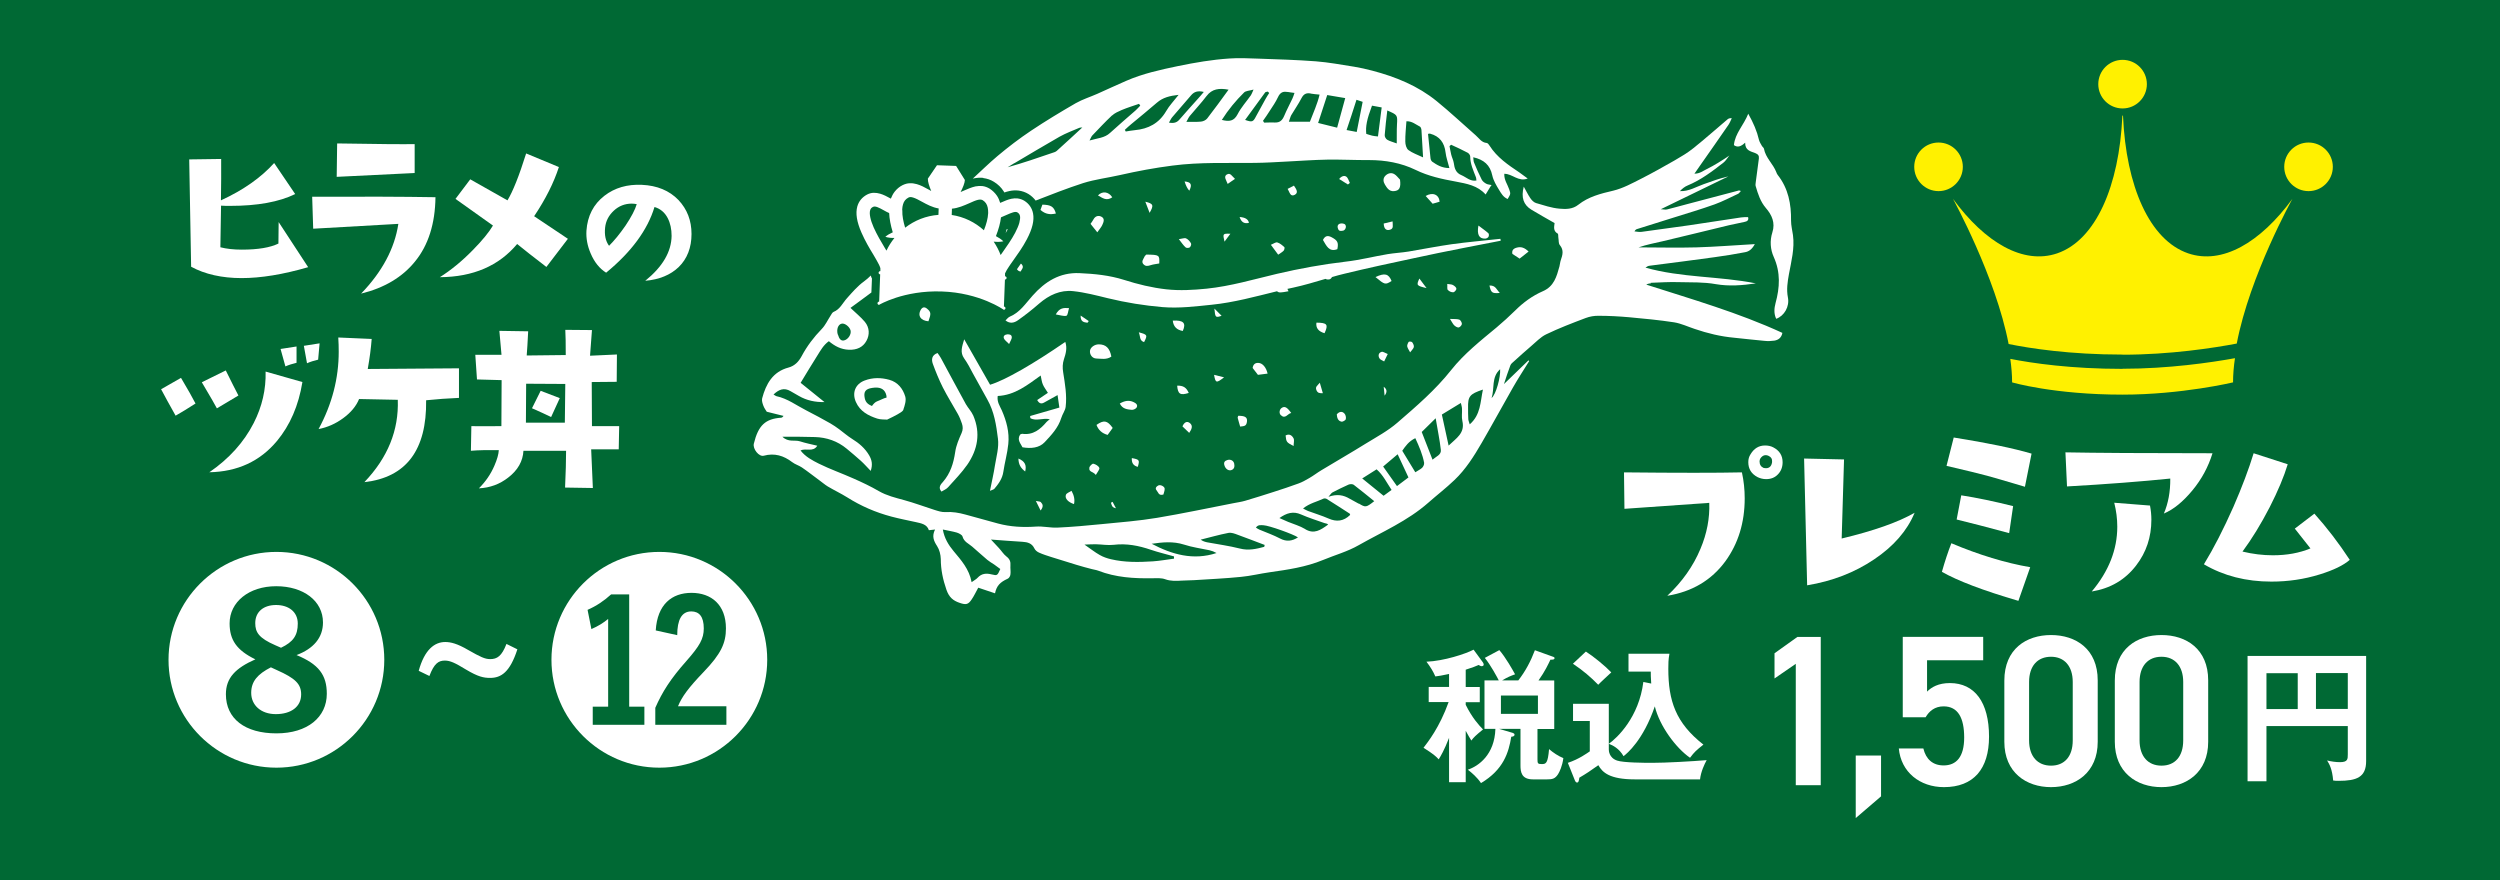<?xml version="1.0" encoding="UTF-8"?>
<svg id="_レイヤー_2" data-name="レイヤー 2" xmlns="http://www.w3.org/2000/svg" viewBox="0 0 222.23 78.26">
  <defs>
    <style>
      .cls-1 {
        fill: #fff;
      }

      .cls-2 {
        fill: #fff100;
      }

      .cls-3 {
        fill: #006934;
      }
    </style>
  </defs>
  <g id="_テキスト_丼コメント_" data-name="テキスト（丼コメント）">
    <g>
      <rect class="cls-3" width="222.23" height="78.26"/>
      <g>
        <circle class="cls-2" cx="188.68" cy="7.48" r="2.16"/>
        <circle class="cls-2" cx="205.21" cy="14.83" r="2.16"/>
        <circle class="cls-2" cx="172.32" cy="14.83" r="2.16"/>
        <g>
          <path class="cls-2" d="M188.68,31.53c4.22,0,8.1-.6,10.15-.99,1.15-6.04,4.95-12.87,4.95-12.87-2.86,3.91-6.26,5.88-9.27,4.85-3.44-1.18-5.52-5.98-5.79-12.2l-.03-.08h0s0,0,0,0l-.03.08c-.28,6.22-2.36,11.02-5.79,12.2-3.01,1.03-6.41-.94-9.27-4.85,0,0,3.8,6.91,4.95,12.91,1.86.38,5.41.94,10.14.94Z"/>
          <path class="cls-2" d="M188.68,32.79c-4.57,0-8.01-.5-9.98-.89.1.72.16,1.43.16,2.09,0,0,3.71,1.09,9.82,1.09,5.25,0,9.82-1.09,9.82-1.09,0-.69.06-1.41.17-2.15-2.15.39-5.92.94-9.99.94Z"/>
        </g>
      </g>
      <g>
        <path class="cls-1" d="M97.47,37.77c.17.46.49.75.99.89.16-.22.31-.43.45-.62-.48-.67-.78-.73-1.44-.27Z"/>
        <g>
          <polygon class="cls-1" points="153.73 13.82 153.7 13.81 153.69 13.84 153.73 13.82"/>
          <path class="cls-1" d="M97.67,30.61c-.38,0-.75.27-.78.58-.03.32.19.67.57.68.43.01.89.13,1.33-.17-.14-.76-.49-1.09-1.12-1.09Z"/>
          <path class="cls-1" d="M124.45,15.97c-.17-.17-.32-.39-.52-.5-.27-.15-.56-.07-.78.15-.24.24-.19.55-.04.79.18.29.37.62.81.58.48-.04.62-.31.53-1.02Z"/>
          <path class="cls-1" d="M101.64,23.48c.19.22.4.17.65.09.24-.08.51-.1.76-.15.03-.76.01-.77-1.16-.79-.07.09-.14.13-.16.2-.09.21-.3.41-.09.66Z"/>
          <path class="cls-1" d="M118.88,22.15c.12-.59.02-.78-.51-1.06-.34-.18-.58-.14-.77.24.31.51.53,1.1,1.28.82Z"/>
          <path class="cls-1" d="M111.86,32.26c-.32-.02-.47.17-.51.45.17.22.33.42.47.61.31-.04.58-.07.86-.11-.13-.56-.45-.93-.81-.95Z"/>
          <path class="cls-1" d="M97.9,19.26c-.27-.14-.55-.05-.71.26-.06.12-.15.23-.25.38.18.23.35.44.6.75.21-.29.35-.45.44-.64.12-.26.26-.58-.08-.75Z"/>
          <path class="cls-1" d="M82.42,27.45c-.23-.2-.43-.16-.58.1-.29.52,0,.95.69,1.01.25-.68.23-.82-.11-1.11Z"/>
          <path class="cls-1" d="M99.54,35.87c.24.49.66.52,1.05.56.15.02.38-.09.45-.21.13-.24-.08-.39-.28-.48-.4-.19-.79-.12-1.22.13Z"/>
          <path class="cls-1" d="M134.44,22.57c.21.14.41.26.64.42.25-.2.5-.39.8-.63-.36-.35-.68-.46-1.08-.34-.31.09-.42.27-.36.55Z"/>
          <path class="cls-1" d="M92.66,18.19c-.05.14-.1.29-.17.47.45.4.88.43,1.37.32-.17-.61-.43-.77-1.2-.79Z"/>
          <path class="cls-1" d="M123.7,24.98c-.26-.65-.61-.74-1.43-.35.83.69.87.7,1.43.35Z"/>
          <path class="cls-1" d="M113.62,22.64c.2-.14.37-.23.49-.36.06-.07.1-.27.06-.31-.19-.17-.39-.35-.63-.42-.14-.04-.34.12-.57.21.24.33.42.58.65.88Z"/>
          <path class="cls-1" d="M117.74,29.62c.36-.78.24-.93-.72-.94q-.1.7.72.94Z"/>
          <path class="cls-1" d="M126.73,17.42c.21.23.41.46.62.69.22-.06.42-.12.62-.18-.05-.63-.61-.88-1.24-.51Z"/>
          <path class="cls-1" d="M132.31,21.06c.05-.08.06-.27,0-.32-.25-.23-.54-.42-.89-.69-.15.82.07,1.18.6,1.16.1,0,.24-.07.29-.15Z"/>
          <path class="cls-1" d="M95.47,44.81q.13-.55-.22-1.18c-.18.12-.45.2-.5.36-.11.32.2.65.72.82Z"/>
          <path class="cls-1" d="M104.25,28.5c.06.55.37.83.89.92.32-.71.06-.97-.89-.92Z"/>
          <path class="cls-1" d="M109.11,40.89c-.25.07-.35.22-.27.47.09.32.36.51.61.43.28-.09.31-.33.26-.58-.06-.27-.32-.4-.6-.32Z"/>
          <path class="cls-1" d="M105.67,34.93c-.21-.49-.49-.66-1.03-.65.06.75.27.89,1.03.65Z"/>
          <path class="cls-1" d="M110.07,36.96c-.03.09-.06.14-.05.18.06.25.14.49.22.78.17-.03.35-.02.46-.11.1-.07.14-.25.15-.38.02-.34-.18-.47-.78-.47Z"/>
          <path class="cls-1" d="M94.8,28.06c.12-.03.15-.42.23-.67-.5-.04-.86-.02-1.18.56.39.06.69.18.96.12Z"/>
          <path class="cls-1" d="M105.76,21.99c.09-.07.16-.28.11-.36-.1-.18-.26-.36-.44-.44-.13-.06-.34.03-.64.07.25.32.4.55.6.73.07.07.29.06.37,0Z"/>
          <path class="cls-1" d="M96.84,41.57c-.09.4.35.34.57.65.15-.27.36-.5.31-.63-.07-.17-.32-.32-.53-.37-.09-.02-.32.2-.36.34Z"/>
          <path class="cls-1" d="M89.59,20.38s-.07,0-.11,0c-.03.1-.05.2-.08.31,0,0,0,0,.01,0,.06-.11.12-.21.18-.32Z"/>
          <path class="cls-1" d="M113.85,36.9c.41.39.6-.13.93-.19-.38-.53-.59-.63-.86-.44-.19.13-.24.46-.07.63Z"/>
          <path class="cls-1" d="M98.87,17.54c-.32-.51-.88-.58-1.27-.17.39.22.75.53,1.27.17Z"/>
          <path class="cls-1" d="M114.99,39.66c0-.26.08-.52,0-.69-.13-.25-.37-.45-.71-.26.06.59.08.61.71.94Z"/>
          <path class="cls-1" d="M129.67,29.11c.12-.03.28-.21.28-.32,0-.13-.12-.34-.23-.38-.22-.07-.47-.04-.83-.06.2.31.27.47.39.58.11.1.28.2.39.18Z"/>
          <path class="cls-1" d="M119.24,37.48c.11.03.36-.11.39-.22.04-.15-.01-.39-.12-.5-.21-.23-.46-.18-.68.07.02.29.09.58.41.65Z"/>
          <path class="cls-1" d="M105.11,37.9c.18.18.38.37.6.58.24-.34.35-.65.05-.88-.25-.19-.49-.07-.65.3Z"/>
          <path class="cls-1" d="M103.42,43.95c.03-.14.12-.33.11-.51-.01-.2-.38-.38-.56-.29-.17.09-.33.25-.15.45.14.15.16.49.6.36Z"/>
          <path class="cls-1" d="M122.81,31.28c-.28.08-.32.35-.19.57.07.13.28.19.42.28.09-.19.18-.37.32-.66-.25-.1-.43-.23-.55-.2Z"/>
          <path class="cls-1" d="M123.56,20.42c.35-.1.23-.39.23-.74-.32.07-.56.13-.79.19.02.47.22.65.56.55Z"/>
          <path class="cls-1" d="M128.71,25.78c.1.12.31.21.47.2.11,0,.29-.21.28-.32,0-.11-.17-.25-.3-.32-.11-.07-.27-.06-.51-.1.02.24-.03.44.05.54Z"/>
          <path class="cls-1" d="M115.02,16.5c-.19.1-.36.19-.56.29.18.28.23.74.63.53.36-.19.14-.51-.07-.82Z"/>
          <path class="cls-1" d="M132.4,25.38c.14.65.24.72.92.66-.29-.29-.37-.69-.92-.66Z"/>
          <path class="cls-1" d="M119.59,19.97c-.08-.09-.29-.13-.43-.1-.21.04-.32.2-.22.46.07.24.27.21.46.17.19-.04.32-.37.18-.52Z"/>
          <path class="cls-1" d="M89.54,29.72c-.23.02-.38.16-.3.36.06.16.24.27.46.5.12-.28.24-.44.24-.59,0-.24-.2-.28-.4-.27Z"/>
          <path class="cls-1" d="M91.13,41.91c.14-.56-.02-.9-.6-1.15.01.55.22.86.6,1.15Z"/>
          <path class="cls-1" d="M109.05,15.51c-.3.2-.05.49.08.84.22-.16.4-.28.65-.45-.27-.24-.42-.59-.73-.38Z"/>
          <path class="cls-1" d="M119.05,15.92c.28.17.53.33.77.48.06-.05.11-.09.17-.14-.1-.19-.16-.45-.32-.56-.18-.12-.43-.04-.63.21Z"/>
          <path class="cls-1" d="M90.85,23.52s-.06-.06-.1-.09c-.02.03-.05.07-.07.1-.12.17-.21.3-.28.4h0c.06.1.15.18.32.21.1-.2.32-.37.12-.62Z"/>
          <path class="cls-1" d="M101.81,17.93c.15.38.25.65.38.99.39-.67.34-.82-.38-.99Z"/>
          <path class="cls-1" d="M110.19,19.29c.15.46.41.62.83.52q-.08-.47-.83-.52Z"/>
          <path class="cls-1" d="M101.23,29.54c.15.36.04.74.47.87.32-.62.3-.67-.47-.87Z"/>
          <path class="cls-1" d="M125.1,30.81c.02.15.14.29.25.51.16-.22.31-.34.33-.48.02-.13-.06-.3-.15-.42-.05-.06-.27-.08-.31-.03-.08.12-.15.29-.13.42Z"/>
          <path class="cls-1" d="M117.59,34.95c-.08-.29-.16-.55-.27-.93-.2.26-.43.35-.3.66.11.27.29.28.57.27Z"/>
          <path class="cls-1" d="M100.61,40.72c-.03.45.15.68.53.78.18-.61.15-.65-.53-.78Z"/>
          <path class="cls-1" d="M105.3,16.13q.18.58.42.82c.27-.54.16-.77-.42-.82Z"/>
          <path class="cls-1" d="M126.17,24.76c-.28.61-.25.64.64.85-.24-.31-.41-.54-.64-.85Z"/>
          <path class="cls-1" d="M107.92,33.32c.13.74.2.76.89.22-.34-.08-.59-.15-.89-.22Z"/>
          <path class="cls-1" d="M107.95,27.43c.07.8.1.83.64.64-.19-.19-.36-.36-.64-.64Z"/>
          <path class="cls-1" d="M92.53,44.64c-.07-.07-.22-.06-.45-.11.16.33.27.54.42.85.28-.35.2-.56.03-.73Z"/>
          <path class="cls-1" d="M108.85,21.48c.19-.25.34-.45.52-.7-.68-.03-.69-.01-.52.7Z"/>
          <path class="cls-1" d="M96.06,28.05c-.02.56.29.6.61.64.04-.05.07-.1.11-.15-.22-.15-.43-.3-.72-.49Z"/>
          <path class="cls-1" d="M123,34.38c.03.29.06.54.08.79q.37-.47-.08-.79Z"/>
          <path class="cls-1" d="M99.2,45.18c-.13-.24-.21-.41-.3-.57-.05.03-.1.05-.15.08.08.18.05.42.45.49Z"/>
          <path class="cls-1" d="M155.41,10.1c-.41,1.04-1.18,1.75-1.28,2.8.33.24.64.12,1-.22-.01.71.5.77.9.93.25.1.35.23.32.48-.09.71-.18,1.42-.28,2.12-.01.12-.04.24,0,.35.2.69.42,1.37.9,1.93.54.62.85,1.32.58,2.16-.24.75-.18,1.53.12,2.19.62,1.38.54,2.72.16,4.11-.12.45-.16.94.06,1.39.72-.26,1.2-1.09,1.04-1.9-.14-.71-.03-1.38.09-2.06.21-1.15.52-2.29.36-3.48-.06-.43-.17-.85-.17-1.28.02-1.48-.24-2.86-1.18-4.06-.06-.07-.1-.17-.13-.25-.28-.74-.95-1.27-1.1-2.09-.01-.08-.12-.15-.17-.23-.1-.18-.22-.36-.27-.55-.18-.78-.49-1.5-.96-2.34Z"/>
          <path class="cls-1" d="M133.37,21.23c-1.45.16-2.89.28-4.33.48-1.28.18-2.55.44-3.83.65-.61.1-1.24.13-1.85.23-1.25.21-2.49.53-3.75.67-2.05.24-4.08.61-6.09,1.08-2.07.49-4.12,1.1-6.25,1.32-1.19.12-2.4.19-3.58.06-1.28-.14-2.55-.45-3.77-.84-1.3-.41-2.62-.54-3.96-.6-1.76-.08-3.07.76-4.17,2-.62.69-1.12,1.49-2.03,1.87-.14.06-.25.21-.38.33.38.32.78.22,1.09,0,.66-.46,1.3-.97,1.91-1.5.87-.75,1.87-1.22,3.01-1.1,1.04.11,2.07.38,3.09.63,1.6.39,3.22.65,4.86.79,1.47.12,2.91-.06,4.37-.21,1.98-.2,3.89-.73,5.81-1.2.16.16.37.12,1.02,0-.04-.07-.07-.15-.1-.21.17-.04.34-.08.51-.11.97-.21,1.93-.5,2.88-.78.1.06.21.07.36.04.08-.02.18-.12.21-.2.37-.11.74-.21,1.12-.3,2.05-.5,4.11-.94,6.17-1.38,1.45-.32,2.91-.61,4.37-.9,1.11-.22,2.23-.44,3.34-.65,0-.05-.02-.1-.02-.15Z"/>
          <path class="cls-1" d="M94.7,30.39c-2.87,1.98-5.38,3.42-6.69,3.81-.74-1.3-1.49-2.61-2.3-4.04-.2.67-.38,1.16-.01,1.69.3.42.54.88.78,1.34.43.77.85,1.55,1.28,2.31.63,1.11.8,2.3.95,3.49.1.78-.14,1.6-.27,2.4-.11.72-.28,1.44-.44,2.24.17-.08.32-.1.4-.19.37-.44.7-.89.79-1.5.12-.83.36-1.64.44-2.47.11-1.04-.16-2.04-.58-3-.17-.38-.44-.74-.36-1.27,1.53-.07,2.66-.99,3.82-1.82.07.31.09.56.19.79.1.25.28.46.45.75-.31.21-.63.43-.95.64.17.31.36.37.62.22.37-.21.73-.41,1.19-.66.05.35.1.66.16,1.11-.92.27-1.76.51-2.6.75l.02.19c.53.3,1.12-.05,1.73.1-.11.09-.21.15-.28.23-.57.67-1.21,1.2-2.18,1.06-.06,0-.13.05-.18.07-.3.48.06.8.21,1.13.76.13,1.49.06,1.97-.45.59-.63,1.21-1.28,1.48-2.16.1-.34.35-.65.39-.99.12-1.02-.06-2.04-.22-3.05-.07-.42-.06-.79.07-1.19.16-.48.3-.98.12-1.52Z"/>
          <path class="cls-1" d="M85.99,41.3c.92-1.34,1.19-2.8.53-4.35-.16-.37-.46-.67-.66-1.02-.75-1.36-1.48-2.73-2.22-4.1-.09-.16-.2-.31-.3-.45-.53.19-.55.59-.42.96.26.71.55,1.42.89,2.1.41.81.9,1.58,1.34,2.37.15.27.26.56.36.85.09.27.1.53-.03.83-.24.54-.49,1.11-.57,1.69-.15,1-.42,1.89-1.1,2.67-.15.17-.46.47-.12.85.21-.13.44-.22.59-.39.59-.66,1.21-1.29,1.71-2.01Z"/>
          <path class="cls-1" d="M132.07,17.29h0c.06,0,.02.01,0,0Z"/>
          <path class="cls-1" d="M87.41,15.83c.33.04.65.15.94.33.36.22.65.5.87.85.02.03.04.06.06.1.15-.05.3-.1.46-.13.28-.06.54-.07.8-.04.31.04.61.14.89.31.25.16.46.35.63.58,1.39-.54,2.79-1.09,4.21-1.55,1.07-.34,2.2-.47,3.29-.72,1.54-.35,3.09-.64,4.66-.84,2.44-.32,4.88-.21,7.32-.24.96-.01,1.91-.07,2.86-.12,1.19-.06,2.39-.15,3.58-.17,1.24-.02,2.48.05,3.73.04,1.44,0,2.84.25,4.12.87,1.14.56,2.36.82,3.57,1.04.99.19,1.95.35,2.66,1.15,0,0,0,0,0,0,.16-.27.29-.48.42-.69.04-.05.07-.1.11-.15-.16-.04-.34-.04-.48-.12-.16-.09-.32-.21-.4-.37-.25-.49-.47-1-.68-1.51-.06-.13-.04-.29-.07-.47.94.21,1.5.69,1.69,1.61.1.46.36.89.61,1.3.19.31.38.65.76.8.29-.48.26-.47.13-.87-.15-.44-.46-.83-.43-1.37.72-.01,1.24.74,2.08.42-.29-.21-.51-.38-.74-.54-1-.67-1.99-1.34-2.65-2.38-.06-.1-.16-.23-.25-.24-.47-.04-.68-.42-.98-.68-1.15-1.01-2.27-2.06-3.46-3.03-1.68-1.37-3.65-2.17-5.74-2.72-.53-.14-1.07-.26-1.61-.35-1.14-.18-2.27-.39-3.41-.48-1.72-.13-3.45-.18-5.17-.24-.84-.03-1.68-.07-2.51-.01-1.53.1-3.04.36-4.55.67-1.58.33-3.14.67-4.63,1.32-.86.37-1.7.77-2.56,1.15-.63.28-1.31.49-1.91.83-1.35.78-2.69,1.59-3.98,2.45-1.03.69-2.03,1.45-2.98,2.25-.76.64-1.47,1.34-2.2,2.01,0,0,0,0,0,0,.03,0,.05-.01.08-.02.3-.06.58-.08.85-.05ZM129,12.87c.49.23.99.45,1.47.71.11.06.22.22.22.33,0,.66.28,1.25.51,1.85.03.08.03.18.04.29-.56.09-.9-.3-1.33-.48-.5-.2-.62-.61-.68-1.08-.04-.26-.17-.5-.23-.75-.06-.25-.1-.5-.15-.75.05-.04.1-.08.15-.13ZM127.12,11.88c.86.23,1.28.81,1.38,1.68.05.44.21.86.34,1.38-.67,0-1.11-.28-1.53-.57-.08-.06-.14-.2-.15-.31-.08-.71-.15-1.42-.22-2.16.14-.02.17-.03.19-.02ZM126.21,11.24c.09.05.15.24.15.37.05.73.09,1.47.14,2.38-.51-.24-.95-.39-1.3-.65-.19-.14-.28-.5-.28-.76-.01-.59.06-1.19.1-1.8.49-.02.82.28,1.19.47ZM124.18,11.08c-.03.52-.01,1.04-.02,1.67-.34-.13-.62-.19-.85-.33-.12-.07-.23-.27-.22-.41.05-.71.14-1.42.23-2.19.92.4.91.4.86,1.26ZM121.95,9.39c.25.05.51.09.87.16-.11.87-.22,1.68-.33,2.58-.23-.03-.37-.03-.51-.07-.18-.04-.36-.11-.53-.16-.07-.65.05-1.29.51-2.51ZM121.13,9.05c-.18.89-.34,1.75-.53,2.68-.26-.05-.53-.1-.9-.17.16-.49.3-.9.44-1.32.14-.43.28-.86.44-1.37.25.08.4.13.54.18ZM119.58,8.72c-.25.9-.48,1.74-.72,2.63-.57-.14-1.09-.27-1.69-.42.27-.83.53-1.61.81-2.48.54.09,1.05.18,1.6.27ZM116.52,8.32c.23.04.47.06.78.09-.2.85-.55,1.59-.86,2.41-.63,0-1.2,0-1.87,0,.09-.25.13-.43.21-.58.3-.51.65-1,.92-1.53.19-.36.43-.47.81-.4ZM114.45,8.17c.18.04.37.05.62.09-.07.2-.11.35-.18.49-.24.52-.52,1.03-.74,1.56-.16.37-.37.59-.79.58-.33-.01-.66,0-.99.01-.03-.05-.07-.11-.1-.16.2-.29.41-.57.59-.87.26-.4.54-.8.74-1.23.18-.39.43-.55.84-.46ZM112.71,8.15s.08.08.11.12c-.11.17-.22.34-.32.52-.29.52-.58,1.04-.86,1.57-.25.48-.33.52-.96.3.6-.83,1.19-1.64,1.78-2.44.04-.06.16-.05.25-.08ZM111.43,7.96c-.13.28-.16.4-.23.5-.4.57-.88,1.09-1.19,1.7-.32.61-.73.67-1.4.5.59-.93,1.25-1.72,1.98-2.44.15-.15.46-.15.85-.26ZM109.21,7.97c-.67.92-1.27,1.75-1.9,2.56-.12.15-.35.26-.55.28-.4.04-.8.02-1.3.02.13-.23.2-.4.31-.53.49-.59,1.02-1.15,1.48-1.76.49-.65,1.13-.72,1.95-.57ZM107.01,8.17c-.19.22-.33.4-.49.57-.56.63-1.12,1.24-1.67,1.88-.23.27-.49.36-.94.28.12-.2.18-.35.28-.47.56-.66,1.13-1.3,1.69-1.96.28-.33.61-.42,1.12-.3ZM102.85,9.12c.52-.45,1.12-.6,1.92-.69-.42.54-.83.96-1.11,1.45-.63,1.08-1.58,1.58-2.78,1.69-.27.02-.54.08-.81.12-.03-.05-.05-.1-.08-.15.19-.17.36-.34.56-.5.77-.64,1.55-1.27,2.31-1.93ZM98.85,10.27c.24-.22.56-.36.86-.49.5-.21,1.03-.37,1.54-.55.04.05.07.11.11.16-.14.14-.27.3-.42.43-.75.66-1.52,1.31-2.26,1.99-.49.46-1.12.47-1.83.68.12-.22.16-.35.24-.44.58-.6,1.15-1.22,1.76-1.79ZM90.17,14.51c1.34-.79,2.67-1.59,4.02-2.36.56-.31,1.17-.54,1.76-.79.07-.03.17-.02.25-.02h0s-.01-.02-.01-.02l.04.02s-.02,0-.03,0c-.75.69-1.5,1.39-2.26,2.07-.1.09-.25.14-.39.18-1.31.45-2.62.9-3.98,1.28.2-.12.4-.25.6-.37Z"/>
          <path class="cls-1" d="M146.72,25.14c.84-.03,1.68-.09,2.52-.06,1.1.03,2.19-.02,3.29.18,1.17.2,2.36.11,3.55-.07-3.25-.65-6.6-.49-9.81-1.4.13-.1.25-.16.38-.17,1.93-.25,3.85-.49,5.78-.76.9-.12,1.8-.27,2.69-.44.35-.06.63-.27.87-.72-1.79.1-3.48.24-5.18.29-1.71.05-3.43,0-5.15,0,.71-.25,1.44-.38,2.16-.55,1.96-.46,3.92-.95,5.88-1.42.47-.11.94-.19,1.4-.3.2-.04.37-.14.29-.42-.21,0-.42,0-.63.03-1.54.23-3.08.47-4.63.7-1.4.2-2.8.39-4.2.58-.21.03-.43-.02-.64-.04.09-.16.18-.2.27-.22,1.07-.34,2.15-.67,3.22-1.01,1.21-.38,2.43-.74,3.63-1.17.72-.26,1.4-.62,2.09-.94.09-.04.15-.15.25-.25-.1-.03-.14-.06-.17-.05-1.55.41-3.11.82-4.66,1.23-.58.15-1.16.32-1.74.46-.13.03-.27,0-.55-.02,2.1-1.02,4.06-1.97,6.01-2.92-.76.17-1.47.43-2.19.69-.69.24-1.33.66-2.12.62.21-.22.43-.4.68-.5,1.19-.49,2.2-1.26,3.2-2.04.19-.15.32-.38.48-.58v-.02c-.31.21-.63.42-.96.62-.33.2-.66.39-1.01.56-.32.15-.61.41-1.1.41.21-.3.34-.49.48-.69.85-1.22,1.71-2.43,2.55-3.66.12-.18.2-.39.29-.58-.21-.02-.31.04-.39.11-1.01.85-1.99,1.73-3.02,2.55-.52.42-1.1.76-1.67,1.09-.98.56-1.96,1.11-2.96,1.62-.81.41-1.63.86-2.5,1.07-1.11.26-2.19.53-3.1,1.25-.51.41-1.12.4-1.67.35-.71-.06-1.4-.3-2.09-.5-.2-.06-.39-.26-.51-.44-.21-.31-.37-.65-.58-1.02-.25.96-.03,1.62.68,2.05.67.41,1.35.78,2.06,1.19-.04.33-.14.7.27.93.08.04.04.27.07.41.04.21,0,.48.13.62.37.45.24.88.08,1.34-.06.18-.07.37-.12.56-.25.9-.48,1.77-1.48,2.2-.92.4-1.74,1-2.46,1.72-.53.52-1.08,1.02-1.65,1.5-1.42,1.18-2.88,2.33-4.03,3.78-1.4,1.77-3.09,3.22-4.78,4.68-.84.73-1.85,1.27-2.81,1.86-1.3.81-2.63,1.57-3.95,2.37-.37.22-.71.49-1.08.7-.31.18-.62.36-.96.48-.72.27-1.45.5-2.18.74-.84.27-1.69.54-2.54.79-.34.1-.7.15-1.06.22-2.26.44-4.51.92-6.78,1.3-1.63.27-3.28.4-4.92.56-1.31.13-2.62.25-3.94.31-.64.03-1.29-.14-1.93-.09-1.14.08-2.25.02-3.34-.27-.97-.26-1.94-.53-2.91-.8-.58-.16-1.16-.26-1.77-.22-.32.02-.65-.09-.97-.19-.91-.29-1.81-.63-2.73-.88-.77-.21-1.52-.39-2.22-.79-.72-.42-1.48-.78-2.25-1.12-1.03-.46-2.09-.83-3.1-1.33-.57-.29-1.18-.6-1.62-1.17.5-.23,1.12.18,1.49-.42-.54-.13-1.05-.23-1.54-.39-.47-.15-1.04.11-1.56-.41,1.05,0,1.97,0,2.89.03,1.05.03,2.01.36,2.83,1.04.42.35.84.7,1.25,1.07.29.26.55.56.88.9.19-.56.1-.97-.13-1.37-.37-.64-.91-1.1-1.53-1.48-.4-.25-.76-.57-1.14-.85-.25-.18-.51-.37-.78-.52-.71-.4-1.42-.79-2.15-1.16-.87-.44-1.66-1.05-2.64-1.26-.08-.02-.15-.09-.27-.15.47-.45.94-.64,1.51-.3.25.15.5.28.75.43.69.4,1.45.56,2.27.54-.73-.59-1.46-1.17-2.12-1.71.51-.84.99-1.64,1.49-2.43.29-.46.55-.94,1.02-1.27.53.44,1.07.73,1.77.76.71.03,1.26-.22,1.57-.79.3-.54.28-1.18-.14-1.69-.37-.44-.82-.8-1.28-1.24.61-.45,1.24-.9,1.86-1.37l.05-1.24c-.05-.08-.08-.17-.1-.27-.19.19-.38.36-.6.52-.57.41-1.05.97-1.53,1.51-.38.42-.61.98-1.19,1.21-.11.05-.18.21-.26.33-.26.4-.46.85-.78,1.18-.71.73-1.31,1.52-1.79,2.42-.26.48-.61.86-1.16,1.01-1.41.37-2.01,1.46-2.35,2.74-.05.2.03.45.11.66.08.22.23.41.3.53.56.14,1.02.25,1.49.37-.09.13-.16.16-.22.16-1.37.1-2.02.65-2.42,2.31-.11.47.46,1.18.88,1.07.96-.26,1.77-.01,2.53.57.26.2.59.29.86.47.53.36,1.03.76,1.55,1.14.25.18.49.39.75.55.57.34,1.17.62,1.73.97,1.22.77,2.53,1.34,3.93,1.71.71.19,1.44.33,2.17.49.49.11.99.19,1.16.72.19-.02.32-.04.55-.06-.3.59-.12,1.01.18,1.47.21.32.32.77.33,1.15,0,.95.19,1.83.5,2.73.23.66.58.97,1.18,1.17.56.19.76.16,1.08-.33.21-.31.37-.66.57-1.02.52.17,1,.33,1.49.5.14-.67.45-.99,1.13-1.3.12-.05.23-.24.24-.38.04-.26-.02-.53,0-.79.03-.34-.06-.58-.35-.8-.26-.2-.44-.5-.67-.75-.23-.25-.46-.49-.71-.76.99.07,1.89.15,2.8.2.46.03.84.13,1.06.59.07.16.25.3.41.37.35.16.71.27,1.08.39.75.24,1.51.47,2.26.7.45.14.91.26,1.37.38.18.05.38.07.56.14,1.55.6,3.17.7,4.81.67.38,0,.79-.04,1.14.09.5.18.99.15,1.49.12.36-.02.72-.02,1.08-.04,1.39-.09,2.77-.15,4.15-.29.86-.08,1.7-.29,2.55-.41,1.61-.23,3.23-.46,4.75-1.09,1.06-.44,2.19-.75,3.18-1.32,2.1-1.19,4.34-2.15,6.18-3.77.77-.68,1.59-1.31,2.33-2.02,1-.95,1.73-2.11,2.42-3.3.94-1.62,1.83-3.26,2.76-4.89.46-.81.97-1.59,1.46-2.38-.02-.02-.04-.05-.06-.07-.7.67-1.39,1.35-2.18,2.11.21-.63.37-1.15.57-1.66.05-.14.2-.26.33-.37.5-.45.99-.9,1.5-1.33.44-.37.85-.82,1.35-1.06,1.14-.55,2.32-1,3.51-1.45.37-.14.78-.21,1.17-.2.9,0,1.81.05,2.71.13,1.33.12,2.66.25,3.98.45.63.1,1.23.39,1.84.59,1.14.39,2.3.67,3.5.78.9.09,1.8.2,2.71.28.28.03.58.02.86-.02.38-.06.64-.27.72-.69-3.91-1.8-8.02-2.98-12.1-4.29.14-.08.28-.11.42-.11ZM74.47,29.74c-.13-.47.03-.9.35-.97.28-.06.71.28.79.61.08.34-.22.8-.58.88-.26.06-.43-.11-.55-.53ZM88.15,51.06c-.48-.12-.9-.09-1.26.31-.12.13-.29.21-.52.38-.22-1.18-.94-1.96-1.61-2.77-.44-.53-.81-1.12-.95-1.91.46.1.85.16,1.24.27.19.06.47.2.51.35.13.48.55.63.86.9.45.39.89.79,1.35,1.18.18.15.39.27.59.4.19.13.38.28.56.41-.26.59-.27.6-.77.48ZM104.36,49.66c-.63.08-1.26.2-1.89.24-1.25.08-2.49.1-3.72-.19-.34-.08-.69-.2-1-.38-.43-.24-.82-.56-1.35-.92.41-.01.71-.04,1.01-.03.53.01,1.06.11,1.58.05,1.15-.14,2.23.07,3.31.44.67.23,1.37.39,2.06.59,0,.07,0,.14,0,.2ZM102.35,48.34c.98-.14,1.93-.24,2.9.07.73.24,1.5.34,2.25.5.22.05.43.13.64.25-2.07.68-3.96.13-5.78-.83ZM112.38,48.61c-.71.19-1.4.35-2.17.15-.95-.24-1.92-.37-2.89-.55-.2-.04-.4-.1-.59-.24.82-.2,1.64-.44,2.47-.6.26-.05.57.07.83.17.8.29,1.59.6,2.39.9-.01.06-.03.11-.04.17ZM113.79,47.87c-.59-.31-1.22-.53-1.84-.79-.1-.04-.19-.11-.31-.18.2-.29.46-.21.67-.21.5.02,2.67.8,3.07,1.08-.52.33-1.02.4-1.59.1ZM116.02,47.03c-.46-.28-1.01-.43-1.52-.64-.24-.1-.47-.21-.77-.34.64-.45,1.22-.63,1.92-.32.68.3,1.39.52,2.09.77.11.04.24.03.32.13-.67.49-1.26.89-2.05.4ZM120.01,45.78c-.58.56-1.2.63-1.92.31-.59-.26-1.21-.44-1.82-.67-.13-.05-.25-.12-.44-.22.58-.47,1.24-.6,1.83-.88.07-.03.2-.01.27.03.69.43,1.37.87,2.05,1.31.01,0,.01.04.04.12ZM120.79,44.78c-.27-.16-.55-.29-.82-.45-.54-.32-1.1-.44-1.88-.17.2-.22.26-.34.36-.39.47-.24.94-.48,1.42-.69.13-.06.36-.06.46.01.61.46,1.19.95,1.83,1.46-.73.57-.77.57-1.37.21ZM123.7,43.55c-.26.19-.48.35-.71.52-.64-.52-1.23-.99-1.9-1.54.47-.3.85-.54,1.28-.81.58.51.89,1.17,1.33,1.83ZM125.2,42.44c-.35.26-.65.49-1.02.77-.42-.59-.81-1.15-1.23-1.74.41-.34.79-.66,1.29-1.09.34.73.63,1.37.96,2.06ZM126.59,41.17c.02.13-.08.32-.18.42-.17.15-.39.25-.6.39-.4-.66-.76-1.26-1.16-1.91.27-.39.57-.84,1.16-1.12.34.74.65,1.45.79,2.22ZM127.34,40.86c-.33-.85-.62-1.6-.96-2.46.35-.34.74-.73,1.24-1.22.17,1.04.36,1.92.46,2.81.05.44-.41.58-.74.87ZM129.99,37.41c.26,1.1-.54,1.54-1.22,2.2-.21-.96-.4-1.81-.6-2.76.5-.3,1.06-.64,1.69-1.03.05.22.1.37.1.52.02.36-.05.73.03,1.07ZM130.65,37.73c-.06-.22-.12-.33-.13-.46-.02-.33-.02-.67-.02-1-.02-1.04.13-1.24,1.32-1.64-.24,1.12-.19,2.23-1.17,3.09ZM132.59,35.38c.28-.84-.04-1.85.76-2.56.05.7-.37,2.26-.76,2.56Z"/>
          <path class="cls-1" d="M80.3,36.41c.13-.37.27-.82.17-1.16-.21-.7-.66-1.28-1.42-1.49-.73-.2-1.46-.21-2.18.06-.84.31-1.15,1.09-.79,1.91.37.84,1.1,1.22,1.9,1.48.31.1.67.07.88.09.4-.2.66-.31.91-.46.2-.12.47-.25.54-.43ZM77.51,36.09c-.3-.12-.56-.29-.64-.69-.12-.58.06-.83.67-.92.63-.1,1.03.06,1.2.5.05.12.07.24.07.36-.28.06-.55.23-.81.32-.21.07-.37.26-.49.43Z"/>
          <path class="cls-1" d="M78.24,24.41h0s-.09,2.4-.09,2.4c-.08,0-.14.06-.15.14,0,.08.06.15.14.15,0,0,2.19-1.31,5.58-1.19,3.38.11,5.51,1.63,5.51,1.63.08,0,.14-.06.15-.14,0-.08-.06-.15-.14-.15l.09-2.4c.08,0,.14-.06.15-.14,0-.08-.06-.15-.14-.15v-.26c.09-.21.2-.38.36-.62.03-.05.06-.1.1-.15.07-.1.17-.25.29-.41.34-.48.82-1.14,1.19-1.85.49-.93.67-1.68.55-2.3-.09-.47-.36-.86-.77-1.12h0c-.18-.11-.38-.18-.6-.21-.18-.02-.36-.01-.56.03-.32.07-.63.21-.93.34-.02,0-.04.02-.06.03-.07-.23-.16-.45-.29-.64-.17-.25-.39-.46-.65-.63h0c-.2-.12-.41-.2-.64-.23-.19-.02-.4-.01-.62.03-.35.08-.7.23-1.04.38-.09.04-.19.08-.28.12.21-.41.37-.8.38-1.07h0s-.78-1.25-.78-1.25l-.57-.02-.56-.02-.57-.02-.81,1.19h0s0,0,0,0c-.01.27.12.67.3,1.1-.09-.05-.18-.1-.27-.15-.32-.18-.66-.36-1.01-.46-.22-.06-.42-.09-.61-.08-.23,0-.45.07-.66.17h0c-.28.14-.51.34-.7.58-.14.18-.25.39-.34.62-.02-.01-.04-.02-.05-.03-.29-.16-.59-.32-.9-.41-.2-.06-.38-.08-.56-.08-.21,0-.42.06-.61.16h0c-.43.23-.73.59-.86,1.05-.17.61-.05,1.37.37,2.33.32.73.73,1.43,1.04,1.93.1.17.19.32.25.43.03.05.06.11.09.16.14.25.24.43.3.64v.26s-.01,0-.01,0h0c-.08,0-.14.06-.15.14,0,.08.06.15.14.15h0ZM88.98,19.32c.16-.06.31-.13.46-.2.5-.22.81-.35,1-.24.13.08.2.18.23.32.03.15,0,.37-.06.61-.07.25-.2.55-.37.88-.33.63-.78,1.25-1.1,1.71-.07.1-.13.18-.19.27-.16-.42-.37-.82-.62-1.19.3.03.6.03.86-.03-.18-.18-.41-.33-.66-.46.24-.61.39-1.16.45-1.67ZM84.62,18.55c.56-.05,1.07-.28,1.53-.48.29-.13.57-.26.8-.31.23-.05.33,0,.41.04.24.15.38.36.44.65.03.14.04.29.04.45v.05c-.02.47-.17,1-.38,1.52-.78-.71-1.77-1.2-2.86-1.36l.02-.57ZM80.2,18.67v-.07c.01-.15.03-.3.07-.43.08-.29.24-.48.49-.61.08-.04.19-.07.41,0,.23.07.49.21.78.37.44.24.93.51,1.49.6l-.02.57c-1.1.08-2.12.49-2.96,1.14-.16-.53-.27-1.07-.25-1.54ZM78.63,22c-.29-.48-.68-1.14-.97-1.79-.15-.34-.25-.64-.3-.9-.05-.25-.06-.46-.01-.62.04-.14.11-.23.26-.3.19-.1.5.05.98.32.14.08.29.16.45.23.02.51.13,1.08.32,1.71-.25.11-.48.24-.66.4.24.08.52.11.81.1-.28.35-.52.72-.71,1.13-.05-.09-.11-.18-.17-.28Z"/>
        </g>
      </g>
      <g>
        <path class="cls-1" d="M130.29,69.53h-1.48v-3.94c-.43,1.1-.74,1.62-.92,1.91-.27-.29-.47-.47-1.35-1.03.39-.51,1.43-1.82,2.23-4.06h-1.77v-1.35h1.81v-1.15c-.65.14-.9.18-1.22.22-.2-.46-.42-.82-.79-1.31,1.55-.06,3.49-.7,4.19-1.07l.82,1.12c.05.08.08.13.08.22,0,.08-.1.13-.18.13s-.18-.05-.27-.11c-.29.13-.48.2-1.15.42v1.54h1.25v1.35h-1.25v.23c.57,1.16,1.2,1.85,1.54,2.19-.7.57-.83.71-1.04.99-.15-.24-.27-.45-.5-.87v4.57ZM134.96,60.49c.64-.82,1.11-1.71,1.48-2.69l1.67.6s.08.05.08.09c0,.17-.24.15-.37.15-.18.38-.47,1.02-1.06,1.85h1.4v4.31h-1.49v2.7c0,.36.03.42.38.42.38,0,.54-.06.65-1.33.36.31.82.62,1.27.8-.09.71-.34,1.22-.47,1.43-.27.41-.51.46-.98.46h-1.25c-1.02,0-1.11-.65-1.11-1.24v-3.25h-1.9l1.22.36c.08.03.15.08.15.15,0,.15-.15.18-.29.19-.23,1.41-.69,2.93-2.69,4.12-.33-.5-.83-.93-1.17-1.19.96-.32,2.38-1.34,2.45-3.63h-.97v-4.31h1.27c-.17-.33-.71-1.34-1.24-2l1.29-.69c.56.64,1.21,1.8,1.4,2.15-.36.13-.65.24-1.15.54h1.42ZM133.42,61.83v1.63h3.29v-1.63h-3.29Z"/>
        <path class="cls-1" d="M143.01,62.56v4.06c0,.08,0,.74.74.99.55.19,2.42.2,3.12.2,1.2,0,3.54-.13,4.84-.24-.19.34-.52,1.04-.59,1.71h-5.8c-2.24,0-2.88-.62-3.24-1.26-.64.46-1.12.78-1.69,1.11-.04.27-.06.43-.2.43-.13,0-.18-.15-.22-.25l-.6-1.5c.98-.32,1.73-.87,1.95-1.02v-2.7h-1.49v-1.53h3.17ZM140.96,57.91c.73.47,1.75,1.31,2.27,1.86-.19.18-1.01.93-1.16,1.1-.64-.66-1.35-1.27-2.25-1.87l1.15-1.08ZM146.78,60.76c-.04-.57-.04-.83-.04-1.06h-1.98v-1.59h3.64c-.1.51-.1.93-.1,1.33,0,2.85.65,4.82,3.12,6.75-.64.51-.8.65-1.19,1.17-1.26-.87-2.71-2.83-3.13-4.57-1.03,3.01-2.47,4.19-2.78,4.43-.38-.68-.97-.98-1.31-1.1.76-.54,2.68-2.37,3.07-5.5l.69.14Z"/>
        <path class="cls-1" d="M161.85,69.8h-2.22v-10.79l-1.89,1.3v-2.24l2.03-1.45h2.08v13.18Z"/>
        <path class="cls-1" d="M167.21,70.79l-2.25,1.93v-5.56h2.25v3.63Z"/>
        <path class="cls-1" d="M171.15,63.76h-2.01v-7.15h7.15v2.08h-4.99v2.79c.4-.4,1.01-.76,2.03-.76,2.2,0,3.48,1.7,3.48,4.76,0,2.88-1.38,4.49-4.01,4.49-2.14,0-3.82-1.34-4.01-3.44h2.18c.23.96.84,1.51,1.8,1.51,1.13,0,1.83-.75,1.83-2.48s-.54-2.77-1.83-2.77c-.78,0-1.28.42-1.6.97Z"/>
        <path class="cls-1" d="M182.32,69.97c-2.2,0-4.15-1.3-4.15-4.03v-5.44c0-2.81,1.95-4.05,4.15-4.05s4.15,1.24,4.15,4.03v5.46c0,2.73-1.95,4.03-4.15,4.03ZM182.32,58.38c-1.2,0-1.95.82-1.95,2.24v5.2c0,1.41.75,2.24,1.95,2.24s1.93-.82,1.93-2.24v-5.2c0-1.41-.75-2.24-1.93-2.24Z"/>
        <path class="cls-1" d="M192.14,69.97c-2.2,0-4.15-1.3-4.15-4.03v-5.44c0-2.81,1.95-4.05,4.15-4.05s4.15,1.24,4.15,4.03v5.46c0,2.73-1.95,4.03-4.15,4.03ZM192.14,58.38c-1.2,0-1.95.82-1.95,2.24v5.2c0,1.41.75,2.24,1.95,2.24s1.93-.82,1.93-2.24v-5.2c0-1.41-.75-2.24-1.93-2.24Z"/>
        <path class="cls-1" d="M201.47,64.54v4.91h-1.68v-11.14h10.54v9.35c0,1.43-.84,1.75-2.45,1.75-.2,0-.29,0-.48-.03-.09-1.03-.33-1.44-.54-1.78.37.09.76.15,1.15.15.69,0,.69-.28.69-.69v-2.52h-7.22ZM204.25,59.84h-2.78v3.19h2.78v-3.19ZM205.87,63.02h2.83v-3.19h-2.83v3.19Z"/>
      </g>
      <g>
        <path class="cls-1" d="M27.39,23.75c-2.23.65-4.2.97-5.92.97s-3.26-.34-4.48-1.01l-.17-9.54,2.84-.04c.01,1.12,0,2.35-.02,3.68,1.98-.91,3.56-2.02,4.73-3.32l1.87,2.76c-1.43.7-3.36,1.05-5.77,1.05-.31,0-.58,0-.82-.02l-.06,3.7c.55.14,1.18.21,1.91.21,1.43,0,2.51-.18,3.25-.54l.02-1.91,2.63,4.02Z"/>
        <path class="cls-1" d="M38.71,17.53c-.03,2.35-.63,4.27-1.83,5.73-1.12,1.38-2.71,2.33-4.78,2.84,1.88-1.95,2.98-4.02,3.31-6.2l-7.57.43-.09-2.84c4.37-.02,8.03-.01,10.96.04ZM36.86,15.38c-1.44.07-3.75.19-6.93.34l.04-2.97c3.62.06,5.92.08,6.89.06v2.58Z"/>
        <path class="cls-1" d="M50.48,21.23l-1.91,2.5c-1.12-.86-1.99-1.54-2.6-2.04-1.62,1.94-3.91,2.93-6.87,2.95.98-.62,1.96-1.42,2.91-2.39.86-.87,1.46-1.61,1.81-2.2-.71-.5-1.82-1.29-3.33-2.37l1.31-1.74,3.31,1.87c.47-.77,1.03-2.16,1.66-4.17l2.91,1.21c-.45,1.39-1.18,2.85-2.2,4.37.57.39,1.57,1.05,2.99,2Z"/>
        <path class="cls-1" d="M57.37,24.95c1.53-1.24,2.31-2.57,2.33-3.98,0-.6-.11-1.13-.35-1.59-.26-.5-.66-.83-1.17-.98-.62,2.05-2.06,4-4.3,5.84-.58-.36-1.04-.93-1.37-1.7-.3-.69-.42-1.37-.38-2.03.09-1.32.63-2.36,1.6-3.11.92-.71,2.03-1.03,3.33-.97,1.35.06,2.44.51,3.25,1.35.77.82,1.16,1.82,1.16,3.02s-.38,2.2-1.14,2.94c-.73.7-1.72,1.11-2.97,1.22ZM56.61,18.15c-.15-.03-.3-.05-.45-.05-.61,0-1.15.21-1.6.63-.45.42-.71.92-.77,1.5-.07.66.04,1.2.35,1.62.46-.46.95-1.05,1.46-1.79.53-.79.86-1.43,1-1.91Z"/>
        <path class="cls-1" d="M17.38,35.87c-.68.44-1.28.8-1.77,1.08-.52-.92-.95-1.71-1.29-2.35l1.77-1.01c.61,1.03,1.04,1.79,1.29,2.28ZM21.19,35.16l-1.91,1.14c-.1-.21-.55-.98-1.34-2.32l2.13-1.05c.52,1.06.9,1.8,1.12,2.22ZM26.88,33.97c-.34,2.08-1.09,3.82-2.26,5.23-1.51,1.81-3.51,2.73-6.01,2.78,1.76-1.21,3.07-2.67,3.94-4.37.75-1.47,1.1-2.99,1.06-4.58l3.27.93ZM26.36,32.25c-.37.09-.7.19-.99.32l-.43-1.55,1.42-.22v1.46ZM28.41,30.51l-.13,1.46c-.37.09-.7.19-.99.32l-.28-1.55,1.4-.22Z"/>
        <path class="cls-1" d="M40.79,35.37c-.97.04-1.94.11-2.91.21.06,4.43-1.77,6.86-5.49,7.28,2.08-2.18,3.07-4.62,2.97-7.32l-3.44-.07c-.26.64-.73,1.2-1.41,1.7-.68.5-1.41.82-2.19.97,1.2-2.22,1.79-4.51,1.79-6.87,0-.41-.01-.83-.04-1.27l2.97.13c-.06.82-.18,1.71-.35,2.67l8.11-.06v2.63Z"/>
        <path class="cls-1" d="M55.04,37.89l-.04,2.05h-2.45l.15,3.44-2.47-.04c.06-1.32.09-2.41.09-3.27h-3.79c-.05.93-.5,1.72-1.34,2.37-.76.6-1.63.92-2.62.97.6-.6,1.06-1.27,1.38-2.02.24-.55.37-1.01.39-1.38-.93-.01-1.76,0-2.48.06l.04-2.19c.36.01,1.25.01,2.67,0l.02-4.09c-.62-.02-1.35-.04-2.19-.06l-.15-2.19h2.33l-.19-2.13,2.56.04c-.05.98-.09,1.7-.13,2.15l3.47-.04c0-1.02-.01-1.77-.04-2.24l2.37.02-.17,2.28c1.2-.06,1.99-.1,2.39-.11l-.02,2.43-2.22.02.02,3.92h2.39ZM50.24,34.13l-3.47-.02-.02,3.46h3.46l.04-3.44ZM49.76,35.39l-.77,1.68c-.5-.24-1.06-.5-1.7-.78l.77-1.55,1.7.65Z"/>
      </g>
      <g>
        <path class="cls-1" d="M154.84,41.98c.17.77.25,1.54.25,2.32,0,2.15-.57,4-1.7,5.57-1.25,1.71-2.98,2.73-5.18,3.09,1.33-1.25,2.31-2.64,2.95-4.18.57-1.35.83-2.71.78-4.08l-7.54.53-.04-3.24c4.8.05,8.29.05,10.47,0ZM156.99,42.59c-.26,0-.52-.06-.76-.18-.55-.29-.82-.73-.82-1.33,0-.26.06-.49.2-.7.31-.52.74-.78,1.29-.78.27,0,.51.05.72.16.56.29.84.73.84,1.33,0,.43-.14.79-.41,1.07-.27.29-.62.43-1.05.43ZM157.52,41.04c.03-.23-.07-.4-.29-.51-.29-.14-.54-.07-.74.21-.05.08-.08.17-.08.27,0,.29.12.48.37.59.06.01.13.02.2.02.32,0,.51-.2.55-.59Z"/>
        <path class="cls-1" d="M170.19,45.59c-.66,1.59-1.86,2.97-3.59,4.13-1.73,1.17-3.72,1.94-5.96,2.31l-.27-11.27,3.55.08-.21,7.03c2.87-.69,5.03-1.45,6.48-2.29Z"/>
        <path class="cls-1" d="M180.47,50.42l-1.05,2.99c-3.14-.92-5.4-1.78-6.8-2.58.26-.92.54-1.77.84-2.54,2.47,1.04,4.81,1.75,7.01,2.13ZM180.59,40.32l-.59,2.95c-1.78-.53-2.9-.86-3.36-.98-.68-.18-1.88-.48-3.61-.88l.64-2.52c3.01.48,5.31.96,6.91,1.43ZM178.95,44.99l-.35,2.4c-1.98-.53-3.54-.94-4.67-1.21l.41-2.15c1.41.22,2.94.54,4.61.96Z"/>
        <path class="cls-1" d="M196.67,40.3c-.37,1.2-.96,2.3-1.79,3.3-.83,1-1.67,1.69-2.53,2.05.39-.91.58-1.95.57-3.11-2.55.26-5.61.5-9.18.7l-.14-3.03c2.63.05,6.98.08,13.07.08ZM191.12,44.95c.08.42.12.83.12,1.25,0,1.54-.45,2.89-1.35,4.06-.98,1.28-2.29,2.05-3.95,2.32,1.51-1.8,2.27-3.72,2.27-5.76,0-.7-.09-1.41-.27-2.13l3.18.25Z"/>
        <path class="cls-1" d="M208.87,49.77c-.55.48-1.43.91-2.66,1.29-1.38.43-2.81.64-4.3.64-2.25,0-4.25-.51-6-1.54.87-1.42,1.74-3.12,2.62-5.1.77-1.77,1.37-3.36,1.8-4.77l3.03.98c-.33,1.09-.86,2.36-1.6,3.81-.78,1.51-1.59,2.83-2.42,3.95.91.22,1.81.33,2.7.33,1.24,0,2.35-.2,3.34-.61l-1.39-1.76,1.74-1.33c1.12,1.25,2.17,2.62,3.14,4.1Z"/>
      </g>
      <g>
        <path class="cls-1" d="M34.16,58.65c0,5.29-4.3,9.59-9.59,9.59s-9.59-4.3-9.59-9.59,4.3-9.59,9.59-9.59,9.59,4.3,9.59,9.59ZM28.71,55.33c0-1.91-1.73-3.22-4.16-3.22s-4.14,1.41-4.14,3.3c0,1.47.62,2.39,2.29,3.2-1.77.78-2.62,1.65-2.62,3.1,0,2.19,1.71,3.48,4.49,3.48s4.48-1.45,4.48-3.52c0-1.67-.72-2.63-2.69-3.44,1.49-.56,2.35-1.53,2.35-2.9ZM24.6,59.56c1.67.74,2.17,1.25,2.17,2.17,0,1.11-.92,1.75-2.25,1.75s-2.19-.8-2.19-1.89c0-1.03.58-1.67,1.75-2.27l.52.24ZM24.48,57.36c-1.47-.64-1.79-1.15-1.79-1.97,0-1.01.74-1.61,1.85-1.61s1.93.6,1.93,1.65-.4,1.63-1.49,2.15l-.5-.22Z"/>
        <path class="cls-1" d="M45.99,57.72c-.66,2.04-1.45,2.54-2.42,2.54-.58,0-1.07-.1-2.16-.75-.95-.58-1.39-.79-1.87-.79-.56,0-.95.26-1.37,1.37l-.95-.46c.52-1.89,1.41-2.56,2.36-2.56.48,0,1.07.14,2.04.71,1.09.62,1.49.81,1.95.81.62,0,1.03-.26,1.45-1.35l.97.48Z"/>
        <path class="cls-1" d="M68.2,58.65c0,5.29-4.3,9.59-9.59,9.59s-9.59-4.3-9.59-9.59,4.3-9.59,9.59-9.59,9.59,4.3,9.59,9.59ZM54.32,52.84c-.64.58-1.31,1.03-2.09,1.37l.34,1.71c.6-.26,1.05-.54,1.49-.9v7.8h-1.37v1.61h4.59v-1.61h-1.35v-9.98h-1.61ZM60.2,56.46c0-1.37.4-2.11,1.25-2.11.7,0,1.11.46,1.11,1.51,0,.92-.36,1.55-1.53,2.88-1.43,1.61-2.15,2.75-2.78,4.18v1.51h6.32v-1.65h-4.3c.34-.84.92-1.63,2.27-3.04,1.55-1.61,1.99-2.57,1.99-3.88,0-2.11-1.31-3.16-3.06-3.16s-3.04,1.03-3.18,3.34l1.91.42Z"/>
      </g>
    </g>
  </g>
</svg>